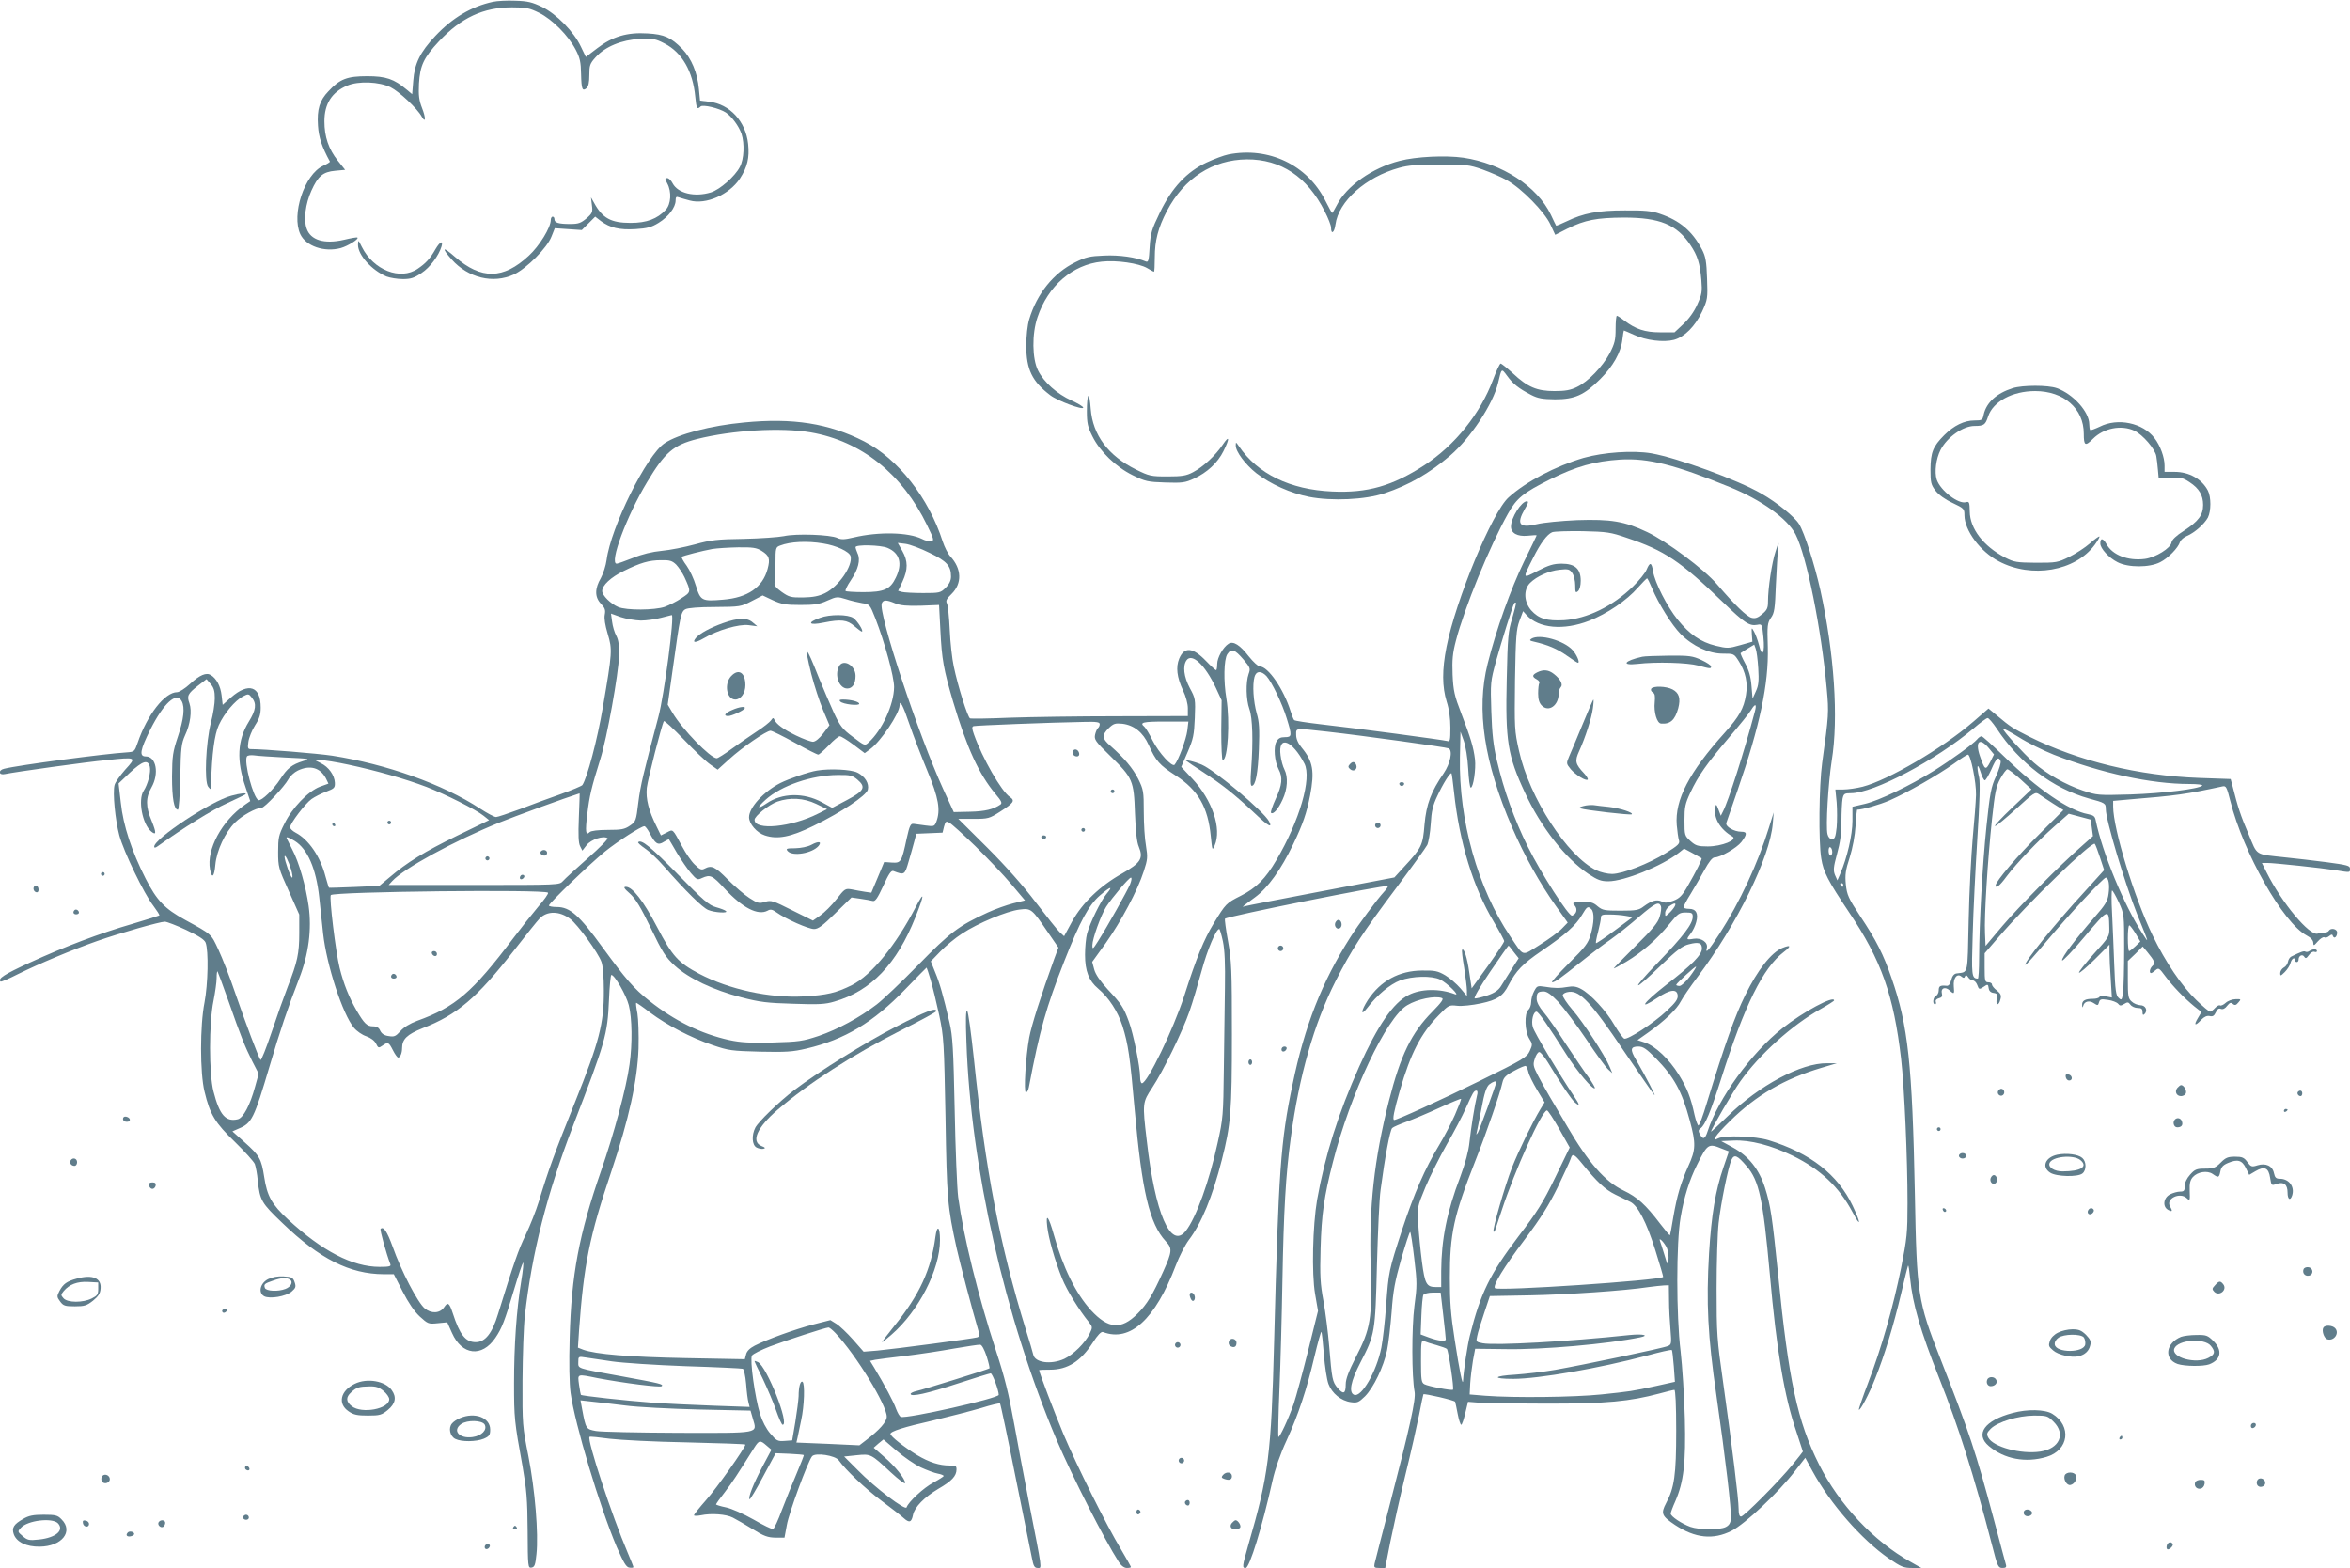 <?xml version="1.0" standalone="no"?>
<!DOCTYPE svg PUBLIC "-//W3C//DTD SVG 20010904//EN"
 "http://www.w3.org/TR/2001/REC-SVG-20010904/DTD/svg10.dtd">
<svg version="1.0" xmlns="http://www.w3.org/2000/svg"
 width="1280pt" height="854pt" viewBox="0 0 1280 854"
 preserveAspectRatio="xMidYMid meet">
<g transform="translate(0,854) scale(0.1,-0.1)"
fill="#607d8b" stroke="none">
<path d="M2685 8530 c-117 -25 -221 -87 -314 -186 -83 -88 -113 -150 -120
-243 l-6 -74 -30 25 c-69 58 -113 73 -215 73 -109 0 -149 -15 -211 -82 -48
-50 -63 -98 -57 -187 4 -64 21 -115 65 -196 1 -3 -15 -13 -37 -23 -102 -47
-174 -266 -124 -373 31 -65 131 -99 220 -75 39 11 100 49 91 57 -2 3 -35 -3
-73 -12 -108 -25 -183 -2 -204 62 -17 49 -6 134 26 205 36 80 63 103 130 109
l54 5 -40 50 c-50 63 -73 130 -73 215 0 95 41 159 125 194 61 26 174 21 235
-9 48 -24 146 -116 170 -160 22 -39 23 -7 2 46 -17 44 -20 69 -17 134 6 98 25
140 109 230 121 129 242 185 398 185 78 0 95 -4 148 -30 72 -36 159 -124 199
-201 23 -44 28 -68 29 -131 2 -85 7 -97 30 -78 10 9 15 31 15 71 0 53 3 63 35
98 51 57 141 94 240 99 72 3 85 1 135 -25 95 -49 154 -151 167 -290 6 -63 10
-72 29 -53 12 12 101 -9 138 -33 32 -22 70 -73 85 -116 17 -53 14 -137 -9
-180 -26 -51 -109 -124 -158 -139 -89 -27 -179 -5 -208 49 -8 16 -21 29 -30
29 -13 0 -13 -3 1 -30 24 -45 20 -112 -9 -143 -46 -49 -103 -71 -191 -71 -107
0 -153 25 -199 109 l-17 30 5 -42 c5 -38 3 -44 -29 -72 -31 -26 -44 -31 -90
-31 -63 0 -85 7 -85 26 0 8 -4 14 -10 14 -5 0 -10 -8 -10 -18 0 -41 -62 -142
-120 -195 -139 -129 -258 -131 -402 -6 -67 59 -76 52 -18 -14 90 -101 226
-134 339 -82 70 33 182 146 205 207 l18 45 73 -5 74 -5 37 37 36 36 31 -24
c50 -37 101 -49 188 -44 64 4 87 10 126 34 54 33 93 85 93 122 0 19 4 23 18
17 9 -3 36 -11 59 -17 88 -24 214 31 273 119 41 63 53 114 45 189 -13 123
-100 217 -212 230 l-50 6 -6 62 c-8 90 -41 168 -91 220 -61 62 -98 79 -189 84
-111 7 -191 -17 -273 -80 l-63 -48 -27 56 c-38 81 -132 177 -211 216 -54 26
-78 32 -146 34 -45 2 -100 -1 -122 -6z"/>
<path d="M6691 7699 c-25 -5 -78 -25 -119 -44 -108 -51 -188 -136 -254 -272
-45 -93 -51 -112 -56 -189 -4 -73 -7 -84 -21 -78 -54 23 -144 36 -227 32 -78
-3 -100 -8 -158 -37 -118 -58 -209 -172 -250 -310 -10 -33 -16 -91 -16 -145 0
-128 32 -194 131 -269 39 -30 179 -82 179 -67 0 6 -29 23 -64 39 -78 35 -150
99 -182 163 -32 64 -34 199 -3 290 57 171 191 287 350 303 81 9 202 -9 247
-35 18 -11 35 -20 38 -20 2 0 4 35 4 78 0 91 18 161 66 253 94 179 249 279
435 281 186 1 330 -95 425 -284 19 -37 34 -76 34 -87 0 -41 18 -29 24 16 17
127 165 259 347 309 49 14 101 18 219 18 144 0 161 -1 235 -27 44 -16 105 -42
135 -60 79 -44 204 -172 235 -240 l26 -56 67 34 c95 47 159 59 307 60 195 0
288 -38 362 -149 39 -58 52 -99 60 -192 5 -63 3 -77 -22 -132 -17 -39 -46 -79
-76 -107 l-48 -45 -78 0 c-84 0 -134 17 -197 65 -18 14 -36 25 -39 25 -4 0 -7
-32 -7 -71 0 -61 -5 -80 -32 -133 -40 -74 -117 -154 -179 -184 -35 -17 -63
-22 -122 -22 -95 0 -146 21 -227 97 -32 29 -62 53 -66 53 -5 0 -24 -40 -42
-89 -69 -184 -208 -357 -374 -465 -174 -113 -310 -152 -502 -143 -229 10 -406
96 -508 247 -16 23 -17 24 -17 4 -1 -33 53 -105 113 -152 77 -59 185 -108 286
-128 124 -24 307 -16 413 20 131 44 241 107 355 204 112 96 235 282 262 397
19 81 18 80 49 38 32 -44 62 -68 131 -104 37 -19 61 -23 130 -24 107 0 159 23
246 110 70 70 113 145 121 216 3 27 7 49 8 49 2 0 27 -11 56 -24 64 -30 160
-42 217 -27 58 16 115 74 153 154 30 66 31 71 27 180 -3 93 -8 120 -27 157
-53 101 -121 159 -231 196 -43 15 -83 19 -190 18 -147 0 -225 -15 -318 -60
-29 -14 -54 -24 -56 -23 -1 2 -15 29 -29 60 -74 154 -266 279 -476 310 -97 14
-259 6 -347 -17 -149 -38 -290 -137 -343 -242 -12 -23 -23 -42 -25 -42 -2 0
-18 30 -37 67 -98 195 -309 295 -528 252z"/>
<path d="M1950 7206 c0 -55 75 -138 155 -172 19 -7 59 -14 89 -14 44 0 62 6
102 33 46 30 94 95 109 145 10 35 -9 26 -33 -15 -30 -53 -53 -77 -97 -107 -95
-65 -241 -7 -304 119 -20 40 -20 40 -21 11z"/>
<path d="M10963 6426 c-88 -28 -143 -78 -158 -143 -6 -31 -9 -33 -51 -33 -55
0 -112 -28 -164 -80 -62 -62 -74 -94 -75 -186 0 -73 3 -84 27 -116 18 -23 52
-48 93 -67 63 -30 65 -32 65 -68 1 -83 86 -197 187 -250 179 -95 417 -54 523
90 16 22 28 43 25 45 -2 2 -25 -14 -51 -37 -26 -23 -77 -56 -113 -74 -63 -31
-71 -32 -181 -32 -106 1 -119 3 -168 28 -119 62 -192 158 -193 251 -1 50 -3
56 -20 51 -41 -13 -140 63 -160 123 -13 41 -4 113 21 162 36 69 122 130 185
130 51 0 59 6 74 52 27 81 132 138 256 138 156 0 265 -95 265 -232 0 -66 8
-70 50 -28 59 59 155 77 226 44 46 -22 112 -99 119 -138 3 -17 7 -51 9 -76 l4
-45 63 3 c56 3 69 0 105 -24 52 -34 74 -71 74 -124 0 -55 -25 -89 -105 -141
-41 -26 -65 -49 -67 -63 -4 -31 -86 -82 -145 -90 -92 -12 -177 21 -209 80 -19
34 -34 36 -34 4 0 -27 46 -78 94 -102 58 -30 174 -30 232 0 44 22 98 78 108
110 4 11 21 26 38 33 41 17 95 65 114 100 18 36 18 112 0 147 -33 63 -102 102
-181 102 l-55 0 0 34 c0 45 -23 109 -55 150 -63 83 -200 112 -298 62 -26 -12
-49 -21 -52 -18 -3 3 -5 17 -5 31 0 68 -88 165 -177 197 -48 17 -185 17 -240
0z"/>
<path d="M5928 6384 c-5 -4 -8 -42 -8 -84 0 -65 5 -86 30 -136 41 -83 128
-167 219 -212 69 -34 83 -37 178 -40 92 -3 108 -1 156 21 72 33 130 87 161
150 35 70 33 90 -4 35 -39 -58 -105 -120 -162 -150 -36 -19 -59 -23 -139 -23
-90 0 -99 2 -172 38 -151 75 -235 188 -246 330 -3 44 -9 75 -13 71z"/>
<path d="M4053 6239 c-182 -17 -358 -63 -433 -113 -98 -65 -293 -458 -316
-636 -4 -30 -18 -74 -31 -98 -34 -58 -34 -104 0 -140 22 -23 26 -34 21 -60 -4
-20 2 -57 16 -104 26 -86 25 -101 -26 -398 -30 -178 -86 -388 -112 -426 -4 -5
-56 -27 -117 -49 -60 -21 -161 -58 -223 -82 -63 -23 -121 -43 -130 -43 -10 0
-48 21 -87 46 -203 133 -510 242 -805 288 -78 12 -373 36 -444 36 -16 0 -18 6
-13 40 3 22 19 62 36 89 24 37 31 59 31 97 0 117 -66 139 -162 55 l-45 -40 -6
52 c-6 51 -28 91 -58 110 -25 16 -61 1 -114 -48 -27 -25 -59 -45 -70 -45 -67
0 -163 -123 -215 -275 -17 -49 -18 -50 -61 -53 -116 -7 -587 -69 -666 -89 -35
-8 -30 -37 4 -29 59 12 444 66 554 76 164 17 164 17 101 -52 -28 -32 -55 -70
-58 -84 -11 -42 4 -192 26 -274 25 -91 134 -317 185 -383 20 -27 35 -50 33
-53 -3 -2 -67 -22 -144 -45 -183 -53 -372 -125 -562 -212 -139 -64 -175 -87
-159 -103 3 -3 45 15 94 40 115 57 299 134 433 181 126 44 341 105 368 105 10
0 63 -20 116 -45 69 -33 99 -52 106 -69 17 -45 13 -226 -6 -326 -25 -126 -25
-383 0 -485 30 -126 58 -171 166 -275 54 -53 103 -107 108 -120 5 -14 13 -54
16 -90 12 -109 20 -122 135 -232 203 -195 366 -277 551 -278 l55 0 48 -94 c32
-62 63 -108 93 -136 45 -41 48 -42 98 -37 l52 5 26 -58 c54 -122 163 -134 236
-27 36 53 51 92 102 263 23 77 45 143 49 147 4 4 0 -41 -10 -101 -26 -159 -39
-351 -39 -556 0 -190 2 -209 46 -451 22 -127 27 -181 28 -353 1 -197 2 -203
21 -200 17 3 21 14 27 73 12 112 -8 351 -44 535 -32 160 -33 172 -32 410 1
135 6 295 13 355 38 339 120 664 263 1035 176 456 187 495 195 683 3 75 9 137
13 137 18 0 81 -110 95 -165 18 -69 20 -211 4 -322 -17 -127 -85 -379 -155
-580 -120 -345 -162 -567 -171 -908 -4 -139 -2 -250 5 -302 23 -169 159 -621
251 -838 38 -87 52 -111 69 -113 12 -2 22 -1 22 3 0 3 -14 38 -31 78 -86 201
-223 617 -208 631 2 3 51 -2 109 -10 58 -7 248 -17 423 -20 174 -4 317 -9 317
-12 0 -16 -158 -240 -214 -302 -36 -41 -66 -78 -66 -83 0 -4 17 -4 38 0 55 12
138 6 174 -13 18 -9 66 -37 107 -62 62 -39 83 -46 125 -47 l49 0 13 70 c11 64
113 342 137 373 17 22 128 5 146 -22 36 -51 144 -154 231 -219 52 -39 107 -81
122 -95 31 -28 43 -24 51 17 9 43 61 96 138 142 73 42 99 70 99 106 0 19 -5
22 -37 21 -56 0 -111 17 -178 57 -67 41 -145 102 -145 115 0 14 71 37 235 74
88 21 204 51 259 67 54 17 101 28 103 25 3 -3 41 -182 84 -398 44 -216 84
-417 90 -445 8 -43 14 -53 31 -53 24 0 27 -22 -48 360 -29 151 -65 340 -79
420 -31 171 -52 257 -99 400 -99 304 -177 621 -207 840 -6 47 -15 261 -19 475
-7 335 -11 402 -28 475 -35 150 -53 214 -78 274 l-24 60 52 54 c29 30 82 74
118 97 86 57 245 123 313 131 64 8 67 5 155 -124 l57 -83 -23 -62 c-72 -199
-124 -363 -136 -428 -19 -103 -31 -299 -18 -299 6 0 13 12 16 28 60 316 94
434 193 687 86 218 133 305 194 358 59 51 75 54 35 7 -30 -36 -89 -156 -105
-215 -6 -22 -11 -74 -11 -115 0 -89 21 -142 71 -184 59 -50 107 -124 133 -204
31 -99 41 -166 66 -452 40 -450 81 -625 170 -721 36 -38 35 -55 -14 -164 -59
-130 -88 -178 -140 -230 -89 -89 -159 -84 -254 19 -83 92 -152 232 -202 411
-28 100 -45 122 -36 45 7 -63 41 -184 81 -283 25 -63 93 -173 146 -238 20 -26
21 -28 4 -63 -24 -50 -89 -114 -138 -137 -73 -33 -160 -21 -169 23 -3 13 -21
75 -41 138 -141 458 -220 869 -282 1470 -15 140 -31 260 -37 265 -7 7 -9 -46
-4 -170 23 -681 210 -1504 492 -2169 84 -197 261 -544 337 -662 14 -22 30 -34
45 -34 12 0 22 2 22 5 0 3 -25 47 -55 98 -77 127 -239 452 -313 627 -48 115
-132 335 -132 348 0 1 27 2 60 2 95 0 166 45 232 147 27 42 46 62 56 58 147
-56 284 68 396 362 19 50 51 112 71 139 69 90 130 239 180 436 49 192 55 264
55 683 0 352 -2 402 -21 508 -12 65 -19 120 -17 123 15 14 878 187 887 178 3
-2 -7 -17 -21 -32 -36 -39 -139 -177 -183 -247 -155 -244 -249 -482 -315 -803
-65 -309 -76 -473 -100 -1397 -16 -621 -30 -729 -141 -1111 -33 -117 -34 -124
-14 -124 21 0 91 227 146 475 14 63 42 145 77 220 65 143 108 272 152 458 18
76 35 135 37 133 3 -3 9 -58 14 -123 5 -65 16 -137 25 -161 19 -51 69 -92 122
-99 35 -5 43 -1 77 32 47 48 101 160 120 250 8 39 19 133 25 210 8 115 18 166
52 287 24 82 45 148 49 148 3 0 13 -64 22 -142 16 -132 16 -152 1 -262 -15
-118 -15 -384 1 -466 8 -41 -25 -191 -139 -630 -41 -157 -76 -295 -79 -307 -4
-20 -1 -23 26 -23 l32 0 28 143 c16 78 52 242 82 364 30 121 63 270 75 329 11
59 22 109 23 110 7 5 171 -33 173 -41 2 -6 8 -36 14 -67 6 -32 15 -58 19 -58
4 0 14 28 22 63 l15 62 64 -5 c36 -3 202 -5 370 -5 322 0 446 12 608 55 40 11
77 20 82 20 6 0 10 -82 10 -222 0 -242 -10 -311 -55 -395 -30 -57 -24 -70 49
-119 110 -72 207 -82 307 -32 75 38 258 211 346 326 l56 72 39 -72 c97 -178
267 -373 417 -477 66 -45 80 -51 125 -51 l51 0 -58 33 c-202 113 -390 313
-499 531 -118 234 -166 458 -223 1036 -32 314 -41 375 -71 470 -32 101 -90
174 -175 220 l-64 35 68 3 c90 4 205 -26 322 -83 151 -74 252 -169 326 -308
46 -87 46 -61 0 36 -81 170 -231 287 -458 357 -72 22 -239 28 -274 10 -42 -23
-16 16 64 94 143 141 296 230 498 290 l84 25 -53 0 c-141 2 -371 -121 -542
-289 -50 -48 -90 -86 -90 -83 0 12 118 216 159 273 105 148 283 308 439 395
39 22 72 43 72 46 1 29 -169 -62 -281 -151 -170 -134 -350 -383 -408 -562 -14
-43 -25 -47 -42 -16 -9 17 -9 24 3 32 26 19 54 86 113 271 127 400 228 604
341 690 42 32 39 41 -8 22 -60 -25 -134 -119 -202 -257 -58 -118 -108 -259
-211 -593 -19 -64 -39 -117 -44 -117 -4 0 -14 26 -21 57 -21 97 -40 145 -86
220 -52 84 -128 156 -185 175 l-40 13 58 41 c88 62 157 128 178 170 11 21 52
81 92 134 214 285 394 652 409 834 l5 61 -26 -83 c-59 -192 -159 -407 -270
-579 -58 -90 -78 -112 -68 -75 7 29 -31 56 -72 49 -41 -7 -42 -4 -15 30 11 14
24 41 29 61 13 47 -1 72 -39 72 -17 0 -30 4 -30 9 0 6 17 38 39 73 21 35 55
93 75 130 24 44 43 68 55 68 32 0 121 52 146 84 32 42 32 56 0 56 -40 0 -88
28 -82 48 3 9 31 89 61 177 122 353 170 579 165 780 -4 119 -2 132 17 160 19
26 22 49 27 180 4 83 9 170 12 195 5 45 5 45 -14 -14 -20 -61 -41 -199 -41
-273 0 -34 -5 -46 -32 -68 -23 -20 -38 -25 -57 -20 -26 6 -92 70 -189 183 -69
81 -276 235 -380 284 -124 59 -197 71 -382 65 -88 -4 -182 -13 -219 -22 -95
-23 -113 0 -66 82 19 31 22 43 12 43 -30 0 -87 -90 -87 -138 0 -36 35 -55 90
-50 27 3 50 4 50 2 0 -1 -31 -66 -69 -143 -72 -148 -151 -369 -198 -556 -63
-250 -20 -536 133 -891 66 -153 151 -305 239 -429 l64 -90 -32 -33 c-17 -18
-72 -58 -120 -88 -101 -63 -84 -68 -161 46 -177 262 -281 633 -274 976 l3 139
18 -50 c10 -29 21 -94 24 -152 3 -57 9 -103 14 -103 14 0 29 102 23 154 -8 66
-23 116 -75 251 -37 96 -43 123 -47 210 -3 81 0 116 18 185 46 178 183 513
284 693 47 84 84 114 231 187 141 70 242 98 380 107 152 9 298 -28 595 -149
175 -71 316 -173 360 -258 61 -119 141 -517 170 -842 12 -130 11 -142 -25
-403 -17 -125 -20 -429 -5 -520 12 -75 36 -121 151 -293 176 -260 244 -454
284 -799 18 -155 35 -543 35 -786 0 -163 -3 -191 -35 -353 -44 -215 -106 -433
-179 -624 -30 -79 -53 -146 -51 -148 7 -7 56 86 89 170 49 121 101 292 141
462 19 82 36 150 38 153 3 2 7 -29 11 -69 14 -141 55 -283 158 -543 106 -266
188 -524 289 -913 29 -114 33 -122 56 -122 18 0 23 4 19 18 -3 9 -32 119 -65
243 -101 378 -132 470 -294 884 -121 308 -127 347 -137 892 -14 707 -37 919
-127 1176 -44 128 -83 206 -172 339 -63 96 -71 114 -77 171 -5 52 -2 77 21
147 16 51 29 120 32 173 3 48 7 87 8 87 29 0 123 27 178 51 94 41 265 139 350
200 37 27 71 49 76 49 15 0 46 -153 44 -220 -1 -36 -9 -141 -18 -235 -8 -93
-19 -295 -22 -448 -7 -307 0 -279 -67 -289 -13 -2 -23 -15 -28 -36 -6 -22 -14
-33 -26 -31 -34 3 -42 -1 -42 -25 0 -13 -7 -26 -15 -30 -16 -6 -21 -46 -5 -46
5 0 7 6 4 14 -3 8 4 16 17 19 16 4 20 11 16 27 -7 28 18 38 42 16 25 -23 27
-21 23 22 -4 45 18 73 42 53 11 -9 15 -9 19 1 4 10 9 8 17 -4 6 -10 18 -18 26
-18 8 0 19 -11 24 -25 9 -25 11 -25 34 -10 23 16 25 15 28 -7 2 -15 11 -24 27
-26 20 -3 22 -8 17 -33 -7 -36 11 -39 20 -2 6 21 2 31 -19 48 -15 11 -27 26
-27 33 0 7 -9 12 -20 12 -18 0 -20 7 -20 79 l0 79 76 88 c161 187 509 524 524
508 4 -5 17 -39 29 -76 l22 -67 -108 -119 c-161 -175 -332 -387 -321 -397 2
-3 54 55 115 128 119 142 310 347 323 347 15 0 22 -40 15 -88 -5 -40 -17 -60
-76 -127 -103 -118 -182 -222 -177 -236 2 -6 58 52 123 130 131 155 132 155
134 48 1 -47 -1 -51 -85 -143 -47 -53 -83 -98 -80 -102 4 -3 42 30 86 73 l80
80 0 -45 c0 -25 3 -90 7 -144 l6 -99 -31 6 c-17 4 -34 2 -37 -3 -3 -6 -19 -10
-35 -10 -43 0 -60 -10 -59 -34 1 -15 3 -16 6 -4 6 24 33 31 58 14 21 -14 23
-13 28 5 5 17 11 19 49 13 23 -3 48 -13 55 -21 9 -12 15 -12 33 -1 18 11 23
11 34 -4 7 -10 25 -18 40 -18 20 0 26 -5 26 -22 0 -16 3 -19 11 -11 19 19 6
48 -23 48 -15 1 -36 9 -47 20 -19 16 -21 30 -21 120 l0 101 41 39 40 40 25
-30 c40 -49 45 -61 29 -75 -15 -13 -21 -40 -8 -40 3 0 14 7 24 16 16 14 20 12
53 -33 41 -55 104 -120 159 -165 l38 -30 -20 -34 c-24 -40 -14 -44 19 -8 17
17 31 23 46 20 16 -4 24 1 33 20 8 18 16 24 28 19 11 -4 23 2 34 17 14 17 20
20 31 10 11 -9 18 -7 30 8 16 18 15 19 -15 18 -18 0 -42 -9 -54 -20 -12 -11
-26 -17 -31 -14 -5 3 -17 -3 -27 -14 -10 -11 -22 -20 -27 -20 -6 0 -39 28 -75
63 -80 77 -168 207 -238 352 -101 208 -215 582 -215 702 l0 31 78 7 c269 22
319 29 518 72 19 4 23 -4 42 -79 71 -283 287 -664 416 -733 23 -12 36 -27 36
-40 1 -18 3 -17 25 8 14 16 30 25 35 22 6 -4 18 -1 27 7 13 10 17 10 20 0 7
-18 23 -4 23 19 0 20 -34 27 -45 10 -3 -6 -13 -10 -23 -10 -9 1 -27 -2 -38 -6
-44 -14 -195 167 -278 333 l-26 52 29 0 c39 0 300 -28 375 -40 79 -13 76 -13
76 9 0 16 -15 20 -127 35 -71 9 -171 21 -223 26 -172 19 -152 6 -203 128 -42
98 -58 146 -86 258 l-11 41 -172 6 c-329 12 -656 91 -923 224 -93 47 -103 53
-178 116 l-46 38 -83 -72 c-167 -144 -463 -318 -603 -354 -32 -8 -79 -15 -104
-15 l-44 0 7 -71 c3 -39 3 -100 0 -135 -6 -53 -10 -64 -25 -64 -12 0 -21 10
-25 27 -10 40 4 277 23 399 38 233 14 586 -62 931 -31 138 -87 313 -116 359
-24 39 -120 117 -204 165 -129 75 -458 195 -600 220 -101 17 -260 6 -370 -25
-152 -45 -313 -129 -408 -215 -89 -80 -288 -560 -338 -814 -25 -126 -24 -218
1 -299 13 -40 20 -91 20 -141 0 -70 -2 -78 -17 -73 -21 6 -490 69 -688 91 -77
9 -143 19 -146 23 -4 4 -12 25 -19 47 -38 122 -123 245 -168 245 -9 0 -36 25
-60 55 -48 62 -84 85 -110 69 -30 -19 -62 -76 -62 -110 0 -19 -3 -34 -6 -34
-4 0 -28 22 -55 50 -72 75 -118 79 -146 13 -19 -47 -13 -101 21 -174 15 -31
26 -72 26 -96 l0 -43 -382 -1 c-211 0 -475 -4 -588 -8 -113 -5 -210 -6 -216
-4 -13 5 -66 174 -89 283 -9 41 -19 131 -22 200 -3 69 -10 133 -15 143 -8 15
-2 26 25 52 58 57 56 137 -7 205 -13 14 -31 50 -41 80 -76 238 -244 452 -428
546 -192 98 -388 129 -654 103z m363 -54 c276 -48 498 -225 634 -506 38 -78
39 -84 21 -87 -11 -2 -33 4 -50 13 -72 36 -235 40 -370 8 -52 -12 -68 -13 -90
-3 -37 18 -224 25 -291 10 -30 -6 -129 -13 -220 -15 -143 -2 -178 -6 -265 -30
-55 -15 -136 -31 -180 -35 -52 -5 -107 -18 -158 -39 -43 -17 -83 -31 -88 -31
-42 0 54 260 166 445 97 162 143 201 272 234 192 48 457 64 619 36z m4444
-574 c208 -70 291 -126 527 -353 116 -112 142 -129 185 -121 25 5 26 4 33 -67
9 -88 -7 -116 -24 -43 -7 26 -19 59 -27 73 -14 25 -14 24 -12 -15 l3 -40 -67
-19 c-63 -18 -70 -18 -133 -3 -82 20 -143 63 -207 142 -57 70 -125 203 -134
263 -8 50 -17 53 -35 10 -7 -18 -41 -60 -75 -93 -110 -107 -249 -175 -375
-183 -94 -5 -138 8 -179 54 -39 45 -43 112 -6 149 36 36 103 66 161 72 47 5
54 3 69 -18 9 -13 16 -43 16 -67 0 -38 2 -43 15 -32 9 8 15 30 15 57 0 65 -31
93 -104 93 -44 0 -70 -8 -130 -39 -85 -44 -84 -46 -25 71 39 78 75 127 103
139 11 5 86 7 166 6 133 -3 153 -6 240 -36z m-4376 -31 c71 -11 142 -44 149
-69 13 -52 -65 -166 -140 -202 -33 -16 -65 -22 -118 -23 -67 -1 -77 2 -117 30
-31 22 -42 36 -39 50 3 10 5 58 5 106 0 84 1 88 26 97 54 21 146 26 234 11z
m579 -51 c94 -45 117 -71 117 -129 0 -21 -9 -41 -29 -61 -28 -28 -33 -29 -123
-29 -51 0 -103 3 -115 6 l-21 6 24 51 c30 66 30 111 -1 166 l-25 44 42 -5 c24
-3 83 -25 131 -49z m-229 27 c67 -28 83 -86 45 -163 -30 -63 -64 -78 -176 -78
-50 0 -94 3 -97 6 -4 3 9 30 28 58 41 60 54 112 37 147 -6 14 -11 29 -11 34 0
15 137 12 174 -4z m-686 -16 c42 -26 48 -43 33 -99 -27 -100 -108 -156 -242
-167 -116 -10 -123 -6 -148 74 -11 38 -34 87 -51 111 -18 24 -29 45 -27 48 7
6 112 33 167 43 25 4 88 8 140 9 79 1 101 -2 128 -19z m-465 -75 c14 -15 34
-45 45 -68 37 -81 37 -81 -16 -115 -26 -18 -67 -38 -91 -47 -55 -19 -209 -20
-254 -1 -40 17 -87 63 -87 87 0 31 47 75 117 109 91 45 138 59 204 59 47 1 60
-3 82 -24z m5315 -128 c36 -86 108 -201 156 -250 67 -67 154 -107 230 -107 61
0 61 0 88 -43 36 -57 49 -117 38 -182 -12 -74 -37 -118 -115 -205 -195 -216
-273 -367 -262 -504 3 -33 8 -71 12 -82 6 -19 -4 -28 -71 -70 -95 -59 -234
-113 -293 -114 -25 0 -63 9 -86 20 -158 77 -364 393 -421 650 -25 111 -25 123
-22 385 4 237 7 276 24 323 l20 53 19 -21 c66 -73 202 -85 341 -31 97 38 204
110 265 180 24 27 47 50 50 51 3 0 15 -24 27 -53z m-4638 -92 c78 0 104 4 147
24 50 22 54 22 100 8 26 -9 67 -18 89 -22 41 -6 42 -7 72 -83 51 -131 102
-318 102 -374 -1 -95 -65 -235 -139 -302 -20 -19 -22 -18 -85 30 -58 43 -70
59 -105 134 -21 47 -58 132 -81 189 -72 182 -82 187 -41 20 16 -62 45 -151 64
-196 l35 -83 -34 -45 c-22 -28 -43 -45 -56 -45 -11 0 -53 15 -92 34 -70 34
-109 63 -119 88 -4 10 -9 8 -17 -5 -7 -10 -42 -38 -78 -61 -37 -24 -98 -67
-137 -95 -38 -28 -75 -51 -81 -51 -34 0 -188 158 -241 248 l-26 44 27 191 c41
295 45 316 70 329 13 7 74 12 161 12 137 1 141 2 199 32 l60 31 55 -26 c48
-22 70 -26 151 -26z m516 9 c29 -12 63 -15 139 -13 l100 4 7 -135 c8 -164 18
-216 69 -390 76 -255 141 -396 231 -504 33 -39 38 -50 27 -58 -38 -26 -83 -37
-165 -39 l-89 -2 -57 124 c-136 297 -355 960 -335 1013 8 20 25 20 73 0z
m3361 -81 c-22 -71 -25 -100 -30 -332 -8 -337 5 -417 99 -618 86 -187 222
-360 346 -443 50 -33 69 -40 108 -40 86 0 292 83 384 155 l29 23 45 -24 c25
-14 47 -26 50 -28 4 -5 -28 -70 -76 -153 -30 -52 -44 -66 -78 -79 -33 -12 -46
-13 -63 -4 -26 13 -55 5 -97 -26 -27 -21 -41 -24 -127 -24 -87 0 -98 2 -125
24 -24 21 -38 25 -85 23 -53 -2 -55 -3 -39 -20 16 -19 9 -46 -15 -54 -18 -6
-169 230 -241 375 -74 149 -130 305 -169 471 -19 80 -26 145 -30 266 -5 157
-5 162 26 275 31 111 89 296 98 313 3 5 7 6 10 4 2 -3 -7 -40 -20 -84z m-4747
-13 c30 0 80 7 110 15 30 8 57 15 59 15 16 0 -41 -436 -73 -555 -82 -309 -97
-370 -109 -465 -12 -102 -14 -105 -46 -127 -29 -20 -47 -23 -120 -23 -54 0
-92 -5 -99 -12 -22 -22 -25 2 -13 99 12 100 22 142 71 299 36 113 99 464 102
564 1 54 -3 84 -15 107 -10 18 -20 52 -23 77 l-6 44 53 -19 c30 -10 79 -18
109 -19z m6087 -260 c4 -68 2 -93 -13 -125 l-18 -40 -6 70 c-4 50 -14 85 -35
123 -15 28 -26 53 -24 55 2 2 20 13 39 25 l35 21 8 -22 c5 -12 11 -60 14 -107z
m-2804 48 c37 -44 39 -49 28 -79 -16 -46 -14 -139 4 -190 18 -49 21 -179 10
-328 -5 -60 -4 -91 3 -91 21 0 34 69 39 201 4 109 2 147 -12 194 -18 65 -24
155 -12 198 9 33 36 35 65 5 29 -32 86 -149 111 -232 29 -93 28 -101 -11 -101
-24 0 -35 -6 -46 -25 -16 -30 -10 -106 12 -149 24 -45 20 -87 -16 -163 -17
-37 -28 -71 -25 -75 12 -11 40 21 63 72 27 57 31 123 10 164 -8 15 -18 50 -21
77 -15 112 63 84 130 -45 41 -80 -26 -310 -153 -526 -59 -101 -109 -151 -194
-194 -79 -40 -81 -42 -147 -150 -54 -89 -94 -187 -161 -396 -59 -182 -201
-475 -230 -475 -6 0 -10 15 -10 33 0 56 -37 238 -61 302 -29 79 -41 97 -116
177 -41 45 -66 81 -73 108 l-11 41 75 104 c83 118 172 284 206 390 21 64 22
76 12 138 -7 37 -12 121 -12 186 0 111 -2 121 -30 178 -30 59 -76 114 -152
181 -46 39 -47 59 -9 96 26 25 35 28 75 24 63 -8 112 -47 143 -116 38 -85 58
-109 147 -166 122 -79 176 -172 191 -331 8 -77 8 -79 21 -50 40 91 -13 248
-122 364 l-60 64 35 81 c31 72 35 93 39 186 4 102 3 107 -27 162 -33 62 -40
121 -18 152 30 41 101 -26 159 -149 l32 -69 -2 -163 c0 -91 3 -163 8 -163 28
0 40 213 20 335 -16 94 -14 213 5 242 22 33 40 27 88 -29z m-5603 -211 c0 -29
-9 -88 -21 -132 -28 -110 -37 -322 -15 -350 15 -19 15 -18 16 20 4 155 18 265
42 316 30 65 88 133 131 156 29 15 32 15 49 -7 27 -33 22 -68 -17 -131 -62
-101 -68 -211 -17 -358 l25 -74 -29 -20 c-126 -88 -210 -244 -190 -352 10 -53
23 -42 29 25 7 77 53 176 107 230 38 38 114 80 144 80 17 0 126 117 147 156 9
17 32 38 51 47 67 32 122 16 153 -42 l14 -29 -47 -17 c-64 -25 -151 -115 -193
-202 -31 -61 -34 -76 -34 -153 0 -82 2 -89 58 -213 l57 -128 0 -102 c0 -111
-10 -156 -63 -292 -19 -49 -59 -161 -88 -248 -29 -86 -56 -154 -60 -150 -10
12 -80 197 -139 368 -28 83 -69 187 -90 232 -41 88 -34 82 -182 163 -110 60
-154 105 -215 225 -75 147 -122 289 -135 414 l-12 104 62 59 c69 64 98 73 108
32 7 -29 -10 -95 -34 -132 -31 -48 -7 -181 42 -221 28 -23 28 -6 2 58 -33 77
-33 127 -1 182 43 76 26 169 -31 169 -37 0 -31 34 25 147 73 144 142 207 171
154 18 -34 11 -98 -21 -193 -28 -84 -31 -105 -32 -218 0 -118 11 -180 32 -180
5 0 11 78 13 178 3 159 6 182 26 227 29 61 38 133 24 174 -15 41 -9 53 46 96
l47 36 22 -26 c18 -20 23 -39 23 -78z m3783 -140 c21 -61 65 -176 98 -255 62
-149 73 -214 49 -278 -10 -25 -13 -26 -58 -20 -26 4 -56 8 -66 9 -16 2 -22
-11 -37 -78 -28 -131 -31 -136 -81 -133 l-42 3 -35 -84 -35 -83 -35 5 c-20 3
-52 9 -72 13 -35 6 -38 4 -83 -54 -26 -33 -66 -73 -88 -88 l-40 -28 -113 56
c-105 53 -115 56 -148 46 -32 -10 -40 -8 -85 21 -27 17 -80 63 -118 101 -69
70 -88 79 -126 59 -17 -9 -25 -6 -54 22 -18 17 -49 62 -68 98 -54 100 -49 95
-84 77 l-32 -16 -23 47 c-44 88 -60 151 -54 212 6 49 81 343 93 363 3 5 52
-41 109 -100 57 -60 122 -121 144 -136 l40 -28 63 57 c69 63 202 155 225 155
8 0 67 -29 132 -65 64 -36 122 -65 128 -65 5 0 31 23 57 50 26 28 53 50 60 50
8 0 41 -21 75 -46 l61 -46 30 22 c57 41 159 193 160 238 0 35 19 0 53 -101z
m4605 66 c-57 -215 -144 -487 -173 -542 l-12 -24 -13 34 c-11 30 -14 31 -17
12 -11 -57 26 -120 93 -159 31 -18 -58 -54 -134 -54 -54 0 -66 4 -94 29 -32
29 -33 31 -33 113 0 73 4 91 32 151 45 95 87 154 208 297 59 69 114 137 123
153 23 38 32 34 20 -10z m1317 -90 c125 -190 306 -327 503 -382 89 -24 92 -26
92 -58 0 -59 103 -402 171 -573 66 -163 66 -163 29 -105 -101 155 -219 441
-255 617 -4 22 -12 28 -43 34 -103 19 -275 137 -453 311 -64 62 -120 113 -126
113 -6 0 -17 -8 -24 -17 -20 -24 -141 -112 -237 -172 -128 -80 -297 -161 -373
-179 l-69 -16 0 -77 c0 -76 -29 -201 -66 -287 l-16 -37 -13 29 c-10 25 -9 42
11 115 17 61 24 112 24 177 0 50 3 106 6 123 6 28 10 31 46 31 124 0 463 180
668 353 36 31 70 56 76 56 6 1 28 -25 49 -56z m-4885 23 c0 -8 -4 -17 -9 -21
-5 -3 -12 -19 -16 -35 -6 -28 0 -37 83 -118 122 -119 128 -133 134 -312 4
-100 10 -157 21 -182 26 -63 10 -88 -90 -145 -120 -67 -217 -160 -273 -261
l-44 -81 -24 22 c-13 12 -71 85 -130 162 -68 90 -163 197 -264 298 l-158 157
83 0 c80 0 86 2 144 39 75 48 83 60 54 80 -46 30 -150 211 -196 341 -11 31
-12 42 -2 45 12 4 423 20 600 23 70 2 87 -1 87 -12z m477 -36 c-6 -46 -48
-161 -69 -185 -13 -15 -86 64 -120 132 -17 35 -38 69 -45 75 -28 23 -8 28 113
28 l127 0 -6 -50z m4721 -131 c257 -100 529 -159 736 -159 48 0 76 -4 71 -9
-19 -18 -214 -42 -390 -48 -176 -5 -182 -5 -259 21 -95 32 -199 91 -269 153
-57 51 -167 171 -167 184 0 4 39 -17 86 -46 47 -30 134 -73 192 -96z m-3958
126 c189 -21 651 -85 661 -91 23 -14 8 -83 -27 -135 -69 -100 -95 -169 -105
-280 -9 -114 -15 -126 -112 -231 l-52 -57 -400 -76 c-220 -42 -407 -78 -415
-81 -19 -7 -16 -4 56 49 71 52 141 150 209 291 52 109 72 167 91 264 25 131
16 185 -46 260 -20 24 -30 48 -30 69 0 39 -11 38 170 18z m3603 -90 l28 -34
-21 -42 c-25 -47 -29 -44 -56 34 -27 80 -1 102 49 42z m-9278 -51 c134 -6 138
-7 97 -19 -62 -19 -87 -39 -125 -98 -36 -56 -102 -120 -119 -115 -28 10 -81
209 -63 238 4 6 21 8 38 6 18 -3 95 -8 172 -12z m9342 -19 c3 -9 -8 -46 -25
-83 -27 -59 -33 -91 -52 -272 -22 -212 -39 -521 -40 -717 0 -62 -3 -113 -7
-113 -34 1 -35 16 -28 241 3 123 15 357 25 519 13 202 16 308 10 335 -15 62
-10 86 7 33 8 -27 19 -48 24 -48 5 0 21 27 36 60 26 61 39 72 50 45z m-8998
-20 c150 -32 308 -77 424 -121 103 -40 269 -123 311 -157 l30 -24 -175 -85
c-178 -87 -272 -145 -368 -227 l-55 -46 -135 -6 c-75 -3 -137 -5 -139 -4 -2 2
-10 29 -19 61 -28 109 -92 202 -163 239 -17 9 -30 22 -30 29 0 21 83 130 117
154 17 12 52 30 79 40 45 17 49 21 48 49 -2 41 -34 86 -76 106 l-33 17 32 0
c18 0 87 -11 152 -25z m9106 -79 l60 -55 -105 -100 c-58 -55 -100 -100 -93
-100 6 -1 58 42 115 94 96 88 104 93 123 80 11 -8 46 -31 77 -51 l57 -36 -132
-132 c-116 -115 -237 -257 -237 -278 0 -20 22 -3 60 49 57 75 167 190 262 274
l76 67 60 -16 60 -16 6 -45 6 -45 -62 -55 c-118 -103 -339 -326 -431 -434
l-92 -109 -3 69 c-5 90 15 405 38 620 16 148 22 180 46 223 15 27 32 50 38 50
6 0 38 -24 71 -54z m-3085 -72 c29 -271 104 -517 216 -704 31 -52 57 -100 57
-106 0 -6 -40 -66 -88 -134 l-89 -123 -13 86 c-11 80 -29 135 -39 124 -3 -2 2
-46 11 -98 8 -52 15 -107 15 -124 l0 -30 -36 43 c-20 23 -57 55 -82 70 -41 24
-57 27 -127 26 -124 -1 -225 -56 -294 -160 -38 -59 -42 -93 -4 -44 53 70 124
129 179 150 67 24 171 27 218 5 38 -18 113 -93 81 -80 -84 32 -186 30 -252 -4
-84 -42 -169 -166 -270 -391 -113 -253 -186 -483 -229 -725 -24 -141 -30 -401
-11 -512 l16 -93 -54 -217 c-30 -120 -65 -249 -78 -288 -28 -81 -78 -188 -84
-181 -2 2 0 120 6 262 6 143 13 405 16 584 7 385 18 581 46 785 45 335 126
619 243 850 88 173 143 258 335 514 83 111 157 214 165 229 7 15 16 66 19 114
4 69 11 101 36 153 31 67 70 129 77 123 2 -3 8 -49 14 -104z m-4767 -137 c-4
-97 -2 -139 7 -156 l12 -24 24 31 c24 30 90 52 113 37 6 -3 -42 -52 -107 -109
-64 -57 -126 -113 -136 -125 -19 -21 -21 -21 -484 -21 l-465 0 19 21 c62 68
335 218 584 319 76 31 366 137 437 159 1 1 -1 -59 -4 -132z m2159 -155 c66
-65 154 -157 196 -207 l75 -89 -64 -16 c-35 -9 -98 -31 -139 -50 -157 -72
-204 -107 -378 -285 -92 -94 -194 -191 -227 -216 -94 -72 -211 -135 -315 -171
-88 -29 -107 -32 -252 -36 -124 -3 -174 0 -235 13 -154 34 -299 105 -436 214
-85 67 -130 120 -255 291 -127 175 -177 220 -249 220 -24 0 -43 4 -43 8 0 13
224 228 305 294 71 57 197 138 215 138 5 0 18 -17 29 -38 30 -58 45 -68 77
-47 14 9 27 15 28 13 1 -2 21 -34 43 -73 23 -38 57 -88 76 -110 32 -37 36 -39
61 -27 45 20 56 15 124 -59 97 -104 180 -147 233 -119 15 9 26 7 48 -9 50 -36
174 -91 205 -91 23 0 47 18 116 86 l88 86 48 -7 c27 -4 57 -9 67 -12 14 -4 26
13 58 82 30 66 43 85 55 81 60 -23 62 -22 83 51 11 37 25 87 31 110 l11 42 71
3 72 3 8 33 c8 29 11 31 29 21 12 -6 75 -63 141 -127z m-3707 28 c70 -43 117
-151 134 -308 5 -48 15 -136 21 -197 19 -171 106 -439 168 -513 15 -18 45 -39
67 -46 25 -9 45 -24 53 -40 12 -25 15 -25 35 -11 30 21 34 20 57 -25 11 -22
24 -40 29 -40 11 0 21 25 21 51 0 49 27 75 112 109 188 73 296 165 495 420 66
85 130 165 142 177 41 43 109 42 167 -2 41 -31 153 -185 170 -234 8 -21 13
-84 13 -156 1 -178 -25 -280 -157 -608 -109 -271 -146 -372 -197 -541 -15 -49
-47 -130 -71 -180 -40 -82 -65 -154 -151 -432 -32 -106 -70 -154 -122 -154
-55 0 -87 40 -125 158 -19 57 -27 62 -47 32 -23 -34 -70 -36 -106 -6 -38 32
-128 204 -174 335 -31 85 -50 113 -66 98 -5 -5 31 -135 53 -192 5 -12 -5 -15
-58 -15 -148 0 -313 86 -500 259 -88 82 -113 126 -129 231 -15 97 -25 116
-106 188 l-67 60 34 15 c72 30 83 52 169 342 55 186 98 315 160 474 52 133 70
269 52 397 -15 107 -53 240 -89 307 -15 29 -28 55 -30 60 -6 12 9 8 43 -13z
m8375 -61 c0 -10 -4 -19 -10 -19 -5 0 -10 12 -10 26 0 14 4 23 10 19 6 -3 10
-15 10 -26z m-8394 -96 c7 -24 9 -43 5 -43 -8 0 -41 93 -41 114 1 18 22 -24
36 -71z m4569 -80 c-17 -39 -119 -222 -174 -309 -28 -44 -31 -47 -31 -22 0 35
46 162 75 209 34 52 124 159 135 159 6 0 3 -17 -5 -37z m3885 -3 c0 -5 -2 -10
-4 -10 -3 0 -8 5 -11 10 -3 6 -1 10 4 10 6 0 11 -4 11 -10z m-7055 -42 c4 -4
-20 -38 -53 -76 -32 -38 -94 -116 -137 -173 -221 -293 -315 -374 -523 -449
-40 -15 -73 -35 -91 -56 -26 -29 -34 -32 -64 -27 -24 3 -38 13 -46 29 -7 17
-19 24 -39 24 -33 0 -48 15 -89 85 -42 73 -71 145 -93 233 -21 83 -58 387 -48
397 18 19 1165 32 1183 13z m8556 -53 c29 -64 29 -66 29 -253 0 -104 -3 -210
-6 -236 -6 -43 -8 -46 -24 -31 -15 13 -19 42 -24 178 -3 89 -9 217 -12 285 -4
67 -3 122 0 122 4 0 20 -29 37 -65z m-2494 -21 c3 -8 0 -34 -7 -57 -9 -32 -39
-68 -131 -159 -65 -65 -119 -120 -119 -122 0 -3 30 14 68 36 88 53 168 123
233 203 48 59 56 65 91 65 33 0 38 -3 38 -23 0 -39 -51 -106 -191 -251 -152
-158 -138 -165 21 -11 84 81 115 104 149 112 53 14 71 8 71 -23 0 -35 -54 -89
-197 -200 -124 -97 -154 -141 -46 -69 69 46 107 51 111 14 2 -21 -10 -38 -60
-85 -71 -67 -212 -158 -231 -151 -7 3 -31 36 -53 73 -44 77 -132 172 -183 198
-23 13 -45 16 -70 11 -45 -8 -74 -8 -128 1 -39 6 -42 4 -57 -25 -9 -16 -16
-43 -16 -59 0 -16 -7 -35 -15 -42 -23 -19 -20 -117 4 -156 19 -30 19 -34 3
-69 -16 -34 -34 -45 -272 -162 -213 -105 -450 -213 -466 -213 -11 0 -1 49 31
161 59 203 114 310 212 410 53 55 56 56 100 51 25 -3 82 3 129 13 89 19 120
39 151 100 41 78 76 115 180 186 129 88 186 138 220 196 27 46 32 50 51 31 17
-17 15 -74 -4 -139 -14 -47 -29 -67 -119 -156 -57 -57 -98 -103 -91 -103 15 0
42 19 156 110 52 42 126 98 164 124 38 27 107 82 154 123 88 75 108 85 119 57z
m74 -2 c-5 -9 -19 -26 -30 -36 -21 -19 -21 -19 -21 2 0 11 10 28 22 36 30 21
41 20 29 -2z m-267 -50 l39 -7 -98 -73 c-54 -40 -100 -71 -102 -69 -2 3 3 30
12 63 8 32 15 66 15 76 0 15 8 18 48 17 26 0 65 -3 86 -7z m2778 -96 l26 -44
-27 -26 c-15 -14 -30 -26 -34 -26 -4 0 -7 32 -7 70 0 39 3 70 8 70 4 0 19 -20
34 -44z m-4971 -43 c10 -49 13 -121 11 -253 -1 -102 -4 -302 -6 -445 -3 -247
-4 -267 -34 -401 -45 -207 -117 -407 -173 -478 -82 -104 -168 95 -213 494 -24
202 -23 206 30 286 59 89 164 304 203 416 17 48 46 147 66 220 31 115 79 228
96 228 3 0 12 -30 20 -67z m1584 -58 l27 -34 -39 -61 c-21 -34 -47 -75 -58
-92 -14 -22 -36 -37 -75 -50 -30 -10 -61 -17 -67 -16 -8 2 27 62 84 146 53 78
98 142 100 142 1 0 14 -16 28 -35z m959 -134 c-21 -28 -46 -51 -56 -51 -10 0
-18 3 -18 6 0 7 104 103 108 99 2 -2 -13 -26 -34 -54z m-4135 -18 c11 -38 32
-124 47 -193 25 -120 26 -143 34 -555 7 -446 11 -487 61 -715 18 -80 83 -329
118 -447 8 -27 6 -33 -7 -37 -23 -7 -448 -63 -543 -72 l-75 -6 -58 66 c-32 36
-73 75 -91 86 l-32 20 -94 -24 c-99 -26 -249 -80 -318 -115 -27 -14 -43 -30
-47 -47 l-7 -27 -321 6 c-310 6 -492 21 -560 46 l-28 11 6 93 c26 360 56 511
176 867 96 286 142 496 148 670 2 74 -1 160 -6 190 -6 30 -9 56 -7 58 1 2 36
-22 76 -53 93 -69 218 -135 340 -177 88 -30 104 -32 259 -36 142 -3 177 -1
253 17 208 49 363 142 537 322 63 65 116 119 117 119 1 0 11 -30 22 -67z
m-3825 -114 c69 -197 90 -249 131 -331 l34 -66 -20 -72 c-27 -100 -64 -168
-93 -176 -66 -16 -100 22 -133 151 -25 96 -25 374 0 494 9 46 17 101 17 124 0
22 2 38 5 36 2 -3 29 -75 59 -160z m7244 -6 c29 -32 98 -123 152 -203 53 -80
107 -154 120 -165 l22 -20 -15 36 c-25 60 -143 241 -202 309 -30 35 -54 71
-53 80 2 9 16 16 35 18 60 6 121 -60 295 -318 87 -128 163 -238 169 -244 11
-11 -47 101 -101 194 -32 54 -29 70 14 70 26 0 43 -12 93 -62 102 -104 144
-181 187 -341 34 -125 33 -159 -8 -248 -41 -92 -61 -158 -82 -279 -8 -52 -17
-96 -18 -98 -2 -1 -25 26 -51 60 -83 109 -127 148 -202 184 -99 47 -191 151
-306 348 -34 58 -77 131 -96 163 -19 32 -48 84 -64 115 -26 51 -28 60 -17 92
6 20 17 36 24 36 7 0 28 -25 47 -56 78 -128 127 -200 147 -218 30 -26 27 -13
-7 37 -74 110 -215 344 -222 373 -10 34 3 84 20 84 11 0 64 -77 164 -235 56
-88 143 -192 154 -182 2 3 -13 29 -34 59 -22 29 -78 112 -125 183 -46 72 -101
150 -121 173 -23 27 -37 54 -37 71 0 34 6 41 39 41 17 0 41 -17 79 -57z m-634
21 c11 -4 -2 -23 -52 -74 -114 -115 -173 -236 -237 -487 -80 -318 -109 -576
-99 -903 8 -282 0 -336 -81 -492 -39 -77 -55 -119 -55 -147 0 -52 -12 -58 -44
-21 -29 35 -31 47 -46 227 -6 73 -20 183 -31 245 -18 96 -20 139 -16 288 5
185 19 283 67 470 95 373 292 789 405 855 56 34 152 53 189 39z m471 -403 c3
-16 25 -60 47 -97 l41 -68 -22 -36 c-42 -69 -119 -227 -155 -318 -38 -97 -109
-342 -101 -350 2 -3 7 1 9 9 3 8 18 55 35 105 72 220 219 545 247 546 5 1 35
-45 67 -101 l57 -101 -79 -163 c-67 -138 -97 -186 -201 -322 -154 -203 -206
-308 -264 -540 -13 -50 -34 -190 -37 -245 -2 -32 -19 51 -45 220 -22 139 -27
209 -27 340 0 241 21 338 138 635 63 159 136 371 149 431 6 25 18 38 64 62 31
17 60 29 63 26 4 -2 10 -17 14 -33z m-175 -55 c0 -11 -91 -259 -100 -274 -10
-15 -10 -15 -6 3 3 11 14 70 26 130 15 82 26 114 41 128 20 16 39 22 39 13z
m-105 -73 c-13 -52 -33 -179 -41 -254 -5 -49 -22 -112 -50 -188 -73 -191 -103
-341 -104 -513 l0 -88 -28 0 c-52 0 -61 16 -77 138 -8 62 -17 155 -20 205 -6
92 -6 92 39 201 25 60 78 165 117 234 40 69 86 157 103 196 38 85 44 96 58 96
6 0 8 -11 3 -27z m-120 -105 c-20 -45 -59 -120 -87 -166 -77 -128 -135 -261
-200 -457 -74 -227 -74 -229 -88 -415 -6 -85 -18 -189 -26 -230 -26 -130 -108
-272 -148 -257 -31 12 -19 74 34 176 79 153 81 162 90 531 5 179 13 363 20
410 23 175 51 325 63 336 6 6 41 21 77 34 36 13 117 47 180 76 63 29 116 51
118 49 2 -2 -13 -41 -33 -87z m1453 -184 l39 -15 -29 -85 c-44 -128 -66 -259
-79 -469 -16 -273 -7 -450 40 -775 49 -340 83 -629 79 -672 -2 -23 -10 -36
-28 -45 -33 -17 -145 -16 -193 1 -47 17 -107 57 -107 72 0 6 11 36 25 67 46
106 58 208 52 452 -3 121 -14 285 -23 365 -24 195 -24 593 0 730 19 112 48
203 89 285 57 115 63 119 135 89z m-761 -81 c82 -101 126 -142 181 -169 31
-15 68 -33 82 -40 41 -20 88 -110 136 -262 25 -79 44 -145 43 -147 -20 -19
-900 -78 -916 -61 -14 13 48 114 164 268 87 116 130 185 178 283 34 72 66 140
70 153 9 32 19 28 62 -25z m897 -15 c68 -79 89 -178 126 -588 37 -418 79 -667
145 -859 19 -58 35 -106 35 -107 0 -1 -25 -33 -56 -71 -73 -90 -265 -283 -281
-283 -9 0 -13 15 -13 43 0 51 -34 329 -84 685 -34 237 -36 268 -36 513 0 143
5 303 11 357 12 108 52 305 70 345 15 32 32 25 83 -35z m-434 -447 c6 -16 10
-44 8 -62 -4 -32 -5 -31 -22 26 -10 33 -21 67 -24 75 -11 28 25 -8 38 -39z
m11 -283 c0 -46 4 -118 8 -162 6 -73 5 -79 -14 -87 -26 -12 -466 -104 -615
-130 -63 -11 -161 -22 -217 -26 -120 -7 -128 -23 -11 -23 138 0 470 58 726
126 73 20 135 34 138 31 3 -2 7 -42 11 -89 l6 -84 -99 -22 c-138 -30 -142 -30
-303 -47 -146 -15 -473 -19 -631 -7 l-85 7 3 60 c2 33 9 89 15 125 l12 64 165
-2 c200 -4 558 28 733 64 54 11 16 20 -55 13 -339 -36 -732 -58 -802 -45 -36
7 -37 8 -30 39 3 18 21 74 38 125 l31 93 220 4 c203 4 513 25 645 45 30 4 67
8 83 9 l27 1 1 -82z m-1230 -80 c8 -68 14 -127 14 -133 0 -13 -40 -9 -94 11
l-43 16 4 102 c2 55 7 107 11 114 5 6 27 12 51 12 l43 0 14 -122z m-3309 -100
c113 -121 278 -391 278 -454 0 -28 -39 -72 -114 -129 l-35 -27 -171 8 -172 7
6 26 c3 14 12 58 20 96 17 77 21 201 7 209 -11 7 -21 -27 -21 -79 -1 -22 -9
-85 -18 -140 l-17 -100 -41 -3 c-38 -3 -45 1 -78 40 -22 25 -44 67 -56 106
-28 90 -57 299 -44 319 6 9 50 31 99 50 85 32 300 102 318 103 5 0 23 -15 39
-32z m3272 -64 c28 -8 53 -17 57 -21 9 -10 40 -215 33 -222 -6 -6 -134 18
-156 30 -16 9 -18 24 -18 125 0 107 1 116 18 109 9 -4 39 -14 66 -21z m-2450
-61 c11 -35 18 -64 15 -66 -9 -6 -365 -117 -396 -123 -18 -4 -33 -11 -33 -16
0 -18 90 2 261 58 91 30 170 54 175 54 10 0 44 -93 44 -117 0 -19 -503 -132
-533 -120 -7 2 -18 22 -26 43 -12 36 -64 133 -120 226 l-22 36 28 6 c15 3 89
12 164 21 75 9 194 27 265 40 71 12 135 22 143 21 9 0 23 -27 35 -63z m-2039
-28 c55 -8 235 -20 400 -26 165 -5 305 -12 311 -14 6 -2 14 -38 18 -82 3 -43
9 -89 13 -102 l6 -24 -199 7 c-109 4 -262 11 -339 17 -135 10 -375 36 -381 42
-1 1 -6 26 -10 55 -8 61 -13 59 101 36 143 -27 340 -52 349 -44 11 11 -5 15
-224 55 -244 44 -230 40 -230 77 0 30 0 31 43 24 23 -3 87 -13 142 -21z m70
-240 c66 -9 247 -18 402 -22 l281 -6 13 -45 c23 -81 45 -77 -407 -76 -220 1
-421 5 -448 10 -54 10 -55 11 -75 118 l-9 49 62 -7 c33 -3 115 -13 181 -21z
m1610 -337 c33 -15 75 -31 93 -34 17 -3 32 -9 32 -13 0 -3 -25 -19 -56 -36
-53 -28 -136 -105 -146 -135 -6 -19 -172 107 -266 203 l-74 74 67 7 c79 8 78
8 188 -94 42 -39 77 -65 77 -57 0 23 -54 91 -115 143 l-56 49 26 23 27 22 71
-61 c39 -34 99 -75 132 -91z m-840 119 l27 -23 -50 -94 c-50 -95 -78 -167 -69
-176 2 -3 36 53 73 123 l69 128 75 -3 c41 -2 76 -5 78 -7 2 -1 -16 -47 -39
-101 -23 -54 -59 -143 -80 -198 -20 -55 -42 -102 -48 -104 -6 -2 -54 21 -107
52 -55 31 -120 60 -150 66 -30 6 -54 14 -54 16 0 3 21 33 48 67 42 55 64 89
159 240 27 43 33 45 68 14z"/>
<path d="M8341 5061 c-12 -8 -8 -11 15 -16 74 -17 126 -39 177 -75 31 -22 58
-40 62 -40 12 0 -7 45 -29 69 -48 53 -181 90 -225 62z"/>
<path d="M8945 4963 c-99 -22 -117 -49 -26 -39 102 12 273 7 331 -9 66 -18 70
-18 70 -5 0 6 -24 22 -52 35 -48 22 -65 25 -178 24 -69 -1 -134 -3 -145 -6z"/>
<path d="M8373 4878 c-28 -14 -29 -24 -3 -38 11 -6 18 -15 14 -21 -3 -5 -6
-30 -6 -56 0 -32 6 -52 20 -66 38 -38 92 1 92 66 0 13 5 28 11 34 14 14 -1 44
-37 72 -29 23 -57 26 -91 9z"/>
<path d="M8994 4789 c-4 -7 0 -15 8 -20 12 -6 14 -20 11 -53 -6 -54 12 -116
35 -117 50 -4 75 19 93 83 14 54 5 84 -31 103 -34 18 -106 20 -116 4z"/>
<path d="M8619 4592 c-31 -75 -64 -154 -73 -174 -15 -36 -15 -37 10 -68 28
-32 82 -65 92 -56 3 4 -6 19 -20 34 -48 51 -51 67 -27 120 35 77 68 181 75
233 4 27 5 49 3 49 -2 0 -29 -62 -60 -138z"/>
<path d="M8625 4150 c-21 -5 -25 -9 -15 -13 22 -9 272 -38 278 -32 10 9 -63
33 -123 40 -33 3 -71 8 -85 10 -14 1 -38 0 -55 -5z"/>
<path d="M4467 5175 c-74 -26 -62 -43 19 -26 95 19 129 15 167 -19 19 -16 38
-30 41 -30 13 0 -24 59 -46 74 -28 20 -128 21 -181 1z"/>
<path d="M3938 5146 c-70 -25 -127 -56 -148 -81 -22 -27 -3 -28 42 -2 76 45
193 79 246 72 l47 -6 -24 20 c-31 28 -79 27 -163 -3z"/>
<path d="M4570 4911 c-26 -49 1 -121 45 -121 28 0 45 26 45 69 0 57 -67 95
-90 52z"/>
<path d="M3982 4857 c-39 -42 -24 -127 23 -127 30 0 55 35 55 78 0 69 -37 93
-78 49z"/>
<path d="M4577 4719 c15 -15 103 -25 103 -12 0 11 -46 23 -88 23 -19 0 -23 -3
-15 -11z"/>
<path d="M3988 4673 c-39 -16 -50 -33 -22 -33 19 0 82 29 90 41 8 14 -27 10
-68 -8z"/>
<path d="M6460 4397 c3 -3 48 -33 100 -67 103 -68 166 -118 278 -223 70 -67
95 -80 74 -40 -30 55 -295 278 -368 309 -36 15 -91 29 -84 21z"/>
<path d="M1260 4206 c-111 -29 -420 -234 -420 -277 0 -8 6 -7 19 2 141 101
297 198 375 233 54 25 100 47 103 50 10 9 -28 6 -77 -8z"/>
<path d="M4450 4343 c-45 -7 -152 -44 -200 -68 -90 -46 -170 -133 -170 -186 0
-36 42 -85 86 -99 69 -23 141 -9 265 52 152 74 288 165 296 197 8 34 -15 72
-57 93 -34 17 -149 23 -220 11z m220 -49 c48 -41 38 -61 -56 -111 l-81 -43
-57 31 c-98 53 -217 51 -301 -7 -52 -35 -54 -24 -4 21 84 76 250 133 391 134
69 1 80 -2 108 -25z m-225 -132 l60 -29 -50 -25 c-144 -73 -345 -93 -345 -33
0 20 77 82 124 99 69 24 143 20 211 -12z"/>
<path d="M4420 3939 c-21 -11 -56 -18 -89 -19 -46 0 -52 -2 -41 -15 26 -31
134 -13 169 28 19 24 -1 27 -39 6z"/>
<path d="M5845 4451 c-8 -15 3 -31 21 -31 9 0 14 7 12 17 -4 20 -24 28 -33 14z"/>
<path d="M6050 4230 c0 -5 5 -10 10 -10 6 0 10 5 10 10 0 6 -4 10 -10 10 -5 0
-10 -4 -10 -10z"/>
<path d="M5890 4020 c0 -5 5 -10 10 -10 6 0 10 5 10 10 0 6 -4 10 -10 10 -5 0
-10 -4 -10 -10z"/>
<path d="M5672 3979 c2 -6 8 -10 13 -10 5 0 11 4 13 10 2 6 -4 11 -13 11 -9 0
-15 -5 -13 -11z"/>
<path d="M7351 4376 c-9 -10 -8 -16 4 -26 19 -16 41 1 32 24 -8 20 -21 20 -36
2z"/>
<path d="M7622 4269 c2 -6 8 -10 13 -10 5 0 11 4 13 10 2 6 -4 11 -13 11 -9 0
-15 -5 -13 -11z"/>
<path d="M7490 4045 c0 -8 7 -15 15 -15 8 0 15 7 15 15 0 8 -7 15 -15 15 -8 0
-15 -7 -15 -15z"/>
<path d="M2110 4060 c0 -5 5 -10 10 -10 6 0 10 5 10 10 0 6 -4 10 -10 10 -5 0
-10 -4 -10 -10z"/>
<path d="M1810 4050 c0 -5 5 -10 11 -10 5 0 7 5 4 10 -3 6 -8 10 -11 10 -2 0
-4 -4 -4 -10z"/>
<path d="M2947 3904 c-9 -10 2 -24 19 -24 8 0 14 7 14 15 0 15 -21 21 -33 9z"/>
<path d="M2646 3871 c-4 -5 -2 -12 3 -15 5 -4 12 -2 15 3 4 5 2 12 -3 15 -5 4
-12 2 -15 -3z"/>
<path d="M2835 3769 c-10 -15 3 -25 16 -12 7 7 7 13 1 17 -6 3 -14 1 -17 -5z"/>
<path d="M3476 3953 c-3 -3 14 -18 37 -34 23 -15 69 -58 102 -96 121 -138 211
-226 242 -239 35 -15 113 -19 97 -6 -5 5 -29 14 -54 21 -39 11 -68 36 -210
181 -147 149 -197 190 -214 173z"/>
<path d="M3431 3673 c31 -28 59 -74 114 -188 64 -133 80 -158 131 -205 76 -69
208 -132 362 -172 100 -26 141 -31 283 -35 137 -5 175 -3 224 12 199 57 340
205 441 459 50 126 51 150 2 56 -108 -208 -241 -371 -347 -425 -86 -43 -138
-55 -262 -62 -189 -10 -407 38 -570 123 -115 61 -147 96 -230 255 -75 143
-134 219 -170 219 -15 0 -10 -9 22 -37z"/>
<path d="M2352 3348 c6 -18 28 -21 28 -4 0 9 -7 16 -16 16 -9 0 -14 -5 -12
-12z"/>
<path d="M2136 3233 c-11 -11 -6 -23 9 -23 8 0 15 4 15 9 0 13 -16 22 -24 14z"/>
<path d="M4882 2949 c-166 -85 -421 -244 -557 -347 -81 -62 -194 -171 -211
-204 -21 -41 -18 -95 7 -108 11 -6 28 -9 37 -7 13 3 11 7 -10 15 -59 24 -24
102 88 198 169 145 408 299 671 432 106 53 193 100 193 105 0 21 -58 -1 -218
-84z"/>
<path d="M5095 1803 c-23 -177 -86 -315 -224 -485 -39 -49 -69 -88 -66 -88 2
0 25 18 50 40 149 129 265 355 265 516 0 75 -16 85 -25 17z"/>
<path d="M4110 1126 c0 -3 20 -46 45 -96 24 -51 57 -127 72 -171 15 -43 31
-79 36 -79 39 0 -85 314 -134 341 -11 5 -19 8 -19 5z"/>
<path d="M550 3780 c0 -5 5 -10 10 -10 6 0 10 5 10 10 0 6 -4 10 -10 10 -5 0
-10 -4 -10 -10z"/>
<path d="M185 3710 c-7 -12 2 -30 16 -30 12 0 12 27 0 35 -5 3 -12 1 -16 -5z"/>
<path d="M406 3583 c-11 -11 -6 -23 9 -23 8 0 15 4 15 9 0 13 -16 22 -24 14z"/>
<path d="M7273 3514 c-8 -21 13 -42 28 -27 13 13 5 43 -11 43 -6 0 -13 -7 -17
-16z"/>
<path d="M6960 3375 c0 -8 7 -15 15 -15 8 0 15 7 15 15 0 8 -7 15 -15 15 -8 0
-15 -7 -15 -15z"/>
<path d="M12580 3361 c-8 -6 -18 -7 -23 -4 -8 5 -25 -1 -77 -27 -8 -4 -16 -17
-18 -29 -2 -11 -12 -26 -23 -31 -10 -6 -19 -19 -19 -30 0 -17 2 -17 25 6 14
14 28 36 31 49 6 24 24 35 24 15 0 -5 5 -10 10 -10 6 0 10 6 10 14 0 21 21 31
31 15 7 -11 12 -9 25 9 9 13 22 21 30 18 8 -3 14 -1 14 4 0 12 -20 13 -40 1z"/>
<path d="M6980 2824 c0 -17 22 -14 28 4 2 7 -3 12 -12 12 -9 0 -16 -7 -16 -16z"/>
<path d="M6800 2755 c0 -8 5 -15 10 -15 6 0 10 7 10 15 0 8 -4 15 -10 15 -5 0
-10 -7 -10 -15z"/>
<path d="M11252 2673 c2 -10 10 -18 18 -18 22 0 18 29 -3 33 -14 3 -18 -1 -15
-15z"/>
<path d="M11860 2615 c-17 -20 -5 -45 20 -45 11 0 23 7 26 15 6 15 -11 45 -26
45 -4 0 -13 -7 -20 -15z"/>
<path d="M10884 2599 c-10 -17 13 -36 27 -22 12 12 4 33 -11 33 -5 0 -12 -5
-16 -11z"/>
<path d="M12517 2594 c-8 -8 1 -24 14 -24 5 0 9 7 9 15 0 15 -12 20 -23 9z"/>
<path d="M12440 2489 c0 -5 5 -7 10 -4 6 3 10 8 10 11 0 2 -4 4 -10 4 -5 0
-10 -5 -10 -11z"/>
<path d="M670 2446 c0 -10 9 -16 21 -16 24 0 21 23 -4 28 -10 2 -17 -3 -17
-12z"/>
<path d="M11847 2443 c-15 -14 -7 -43 12 -43 24 0 33 13 25 34 -6 16 -25 21
-37 9z"/>
<path d="M10550 2390 c0 -5 5 -10 10 -10 6 0 10 5 10 10 0 6 -4 10 -10 10 -5
0 -10 -4 -10 -10z"/>
<path d="M10670 2245 c0 -8 9 -15 20 -15 11 0 20 7 20 15 0 8 -9 15 -20 15
-11 0 -20 -7 -20 -15z"/>
<path d="M11206 2251 c-66 -14 -87 -67 -39 -98 34 -22 151 -25 176 -4 22 18
22 64 -1 84 -22 20 -85 28 -136 18z m125 -29 c44 -36 4 -62 -97 -62 -43 0 -78
21 -71 44 12 37 129 49 168 18z"/>
<path d="M12096 2208 c-29 -29 -40 -33 -85 -33 -47 0 -56 -4 -82 -33 -18 -20
-29 -43 -29 -62 0 -25 -4 -30 -25 -30 -15 0 -39 -7 -55 -15 -37 -19 -42 -68
-10 -85 23 -12 25 -7 9 21 -22 41 54 77 91 44 18 -17 19 -15 17 38 -2 42 3 60
17 76 26 29 79 37 108 17 31 -22 35 -21 42 14 4 23 15 35 42 46 52 22 76 15
97 -28 l18 -37 34 20 c49 29 72 19 80 -36 7 -43 7 -43 36 -33 39 13 59 -3 59
-48 0 -37 15 -46 25 -15 15 48 -17 91 -68 91 -19 0 -26 6 -31 30 -8 40 -44 57
-90 43 -31 -10 -36 -8 -55 18 -18 25 -29 29 -67 29 -39 0 -51 -5 -78 -32z"/>
<path d="M385 2220 c-8 -14 3 -30 21 -30 8 0 14 9 14 20 0 21 -24 28 -35 10z"/>
<path d="M10843 2124 c-8 -21 13 -42 28 -27 13 13 5 43 -11 43 -6 0 -13 -7
-17 -16z"/>
<path d="M812 2083 c2 -10 10 -18 18 -18 8 0 16 8 18 18 2 12 -3 17 -18 17
-15 0 -20 -5 -18 -17z"/>
<path d="M10582 1951 c2 -7 7 -12 11 -12 12 1 9 15 -3 20 -7 2 -11 -2 -8 -8z"/>
<path d="M11375 1950 c-11 -17 5 -32 21 -19 7 6 11 15 8 20 -7 12 -21 11 -29
-1z"/>
<path d="M12547 1627 c-8 -21 8 -39 29 -35 27 5 25 42 -2 46 -12 2 -24 -3 -27
-11z"/>
<path d="M418 1576 c-55 -15 -74 -29 -95 -69 -14 -27 -13 -32 5 -56 17 -23 26
-26 80 -26 52 0 65 4 99 31 29 24 39 39 41 66 5 57 -44 78 -130 54z m117 -56
c0 -30 -5 -37 -35 -52 -48 -24 -132 -24 -154 1 -15 17 -15 19 1 39 31 37 74
53 133 50 l55 -3 0 -35z"/>
<path d="M1460 1573 c-43 -22 -55 -74 -21 -93 31 -16 118 -1 149 25 23 20 25
27 17 51 -9 26 -15 29 -60 32 -33 2 -62 -4 -85 -15z m119 -2 c19 -12 7 -39
-24 -51 -41 -16 -105 -12 -112 5 -7 20 -3 24 44 40 45 16 73 18 92 6z"/>
<path d="M12065 1540 c-17 -18 -17 -22 -4 -36 28 -27 73 12 48 42 -15 19 -23
18 -44 -6z"/>
<path d="M6480 1488 c0 -7 4 -19 9 -27 11 -17 25 3 17 24 -7 18 -26 20 -26 3z"/>
<path d="M1210 1400 c0 -5 4 -10 9 -10 6 0 13 5 16 10 3 6 -1 10 -9 10 -9 0
-16 -4 -16 -10z"/>
<path d="M12655 1309 c-10 -16 3 -56 20 -63 36 -13 69 31 45 59 -14 17 -56 20
-65 4z"/>
<path d="M11210 1282 c-21 -10 -39 -28 -45 -46 -8 -25 -6 -31 18 -51 28 -25
101 -41 139 -32 35 9 56 29 63 59 6 22 1 33 -23 58 -25 24 -39 30 -74 30 -24
0 -59 -8 -78 -18z m140 -26 c6 -8 10 -25 8 -38 -6 -47 -159 -48 -166 -1 -2 13
6 27 20 37 29 21 121 22 138 2z"/>
<path d="M11880 1259 c-84 -34 -95 -121 -19 -148 39 -13 139 -14 172 -2 65 25
74 76 23 127 -31 31 -39 34 -92 33 -33 0 -70 -5 -84 -10z m162 -49 c26 -32 23
-47 -14 -66 -67 -35 -203 2 -185 51 19 48 163 59 199 15z"/>
<path d="M6694 1235 c-4 -10 -1 -21 7 -26 20 -12 34 -5 34 17 0 24 -33 31 -41
9z"/>
<path d="M6400 1215 c0 -8 7 -15 15 -15 8 0 15 7 15 15 0 8 -7 15 -15 15 -8 0
-15 -7 -15 -15z"/>
<path d="M10824 1025 c-7 -17 3 -35 19 -35 23 0 38 17 31 33 -8 21 -43 22 -50
2z"/>
<path d="M1932 1003 c-78 -38 -94 -109 -33 -150 27 -19 48 -23 105 -23 65 0
75 3 109 31 41 34 48 69 21 107 -35 51 -135 68 -202 35z m157 -39 c17 -14 31
-34 31 -45 0 -53 -149 -81 -204 -38 -32 25 -33 49 -3 76 29 27 43 31 99 32 36
1 53 -5 77 -25z"/>
<path d="M10962 844 c-152 -40 -206 -115 -129 -180 84 -71 200 -93 314 -59
122 36 139 169 31 235 -40 24 -136 26 -216 4z m224 -48 c67 -67 31 -146 -72
-162 -106 -16 -257 25 -284 76 -10 19 -9 26 13 48 38 38 148 71 236 72 70 0
74 -1 107 -34z"/>
<path d="M2505 816 c-17 -7 -36 -20 -43 -29 -21 -24 -11 -70 18 -84 34 -17
113 -16 155 1 30 13 35 20 35 50 0 65 -84 97 -165 62z m135 -35 c15 -29 -16
-61 -66 -68 -73 -10 -112 36 -62 71 33 23 114 21 128 -3z"/>
<path d="M12260 774 c0 -9 5 -14 12 -12 18 6 21 28 4 28 -9 0 -16 -7 -16 -16z"/>
<path d="M11545 710 c-3 -5 -1 -10 4 -10 6 0 11 5 11 10 0 6 -2 10 -4 10 -3 0
-8 -4 -11 -10z"/>
<path d="M6420 585 c0 -8 7 -15 15 -15 8 0 15 7 15 15 0 8 -7 15 -15 15 -8 0
-15 -7 -15 -15z"/>
<path d="M1336 552 c-3 -6 -1 -14 5 -17 15 -10 25 3 12 16 -7 7 -13 7 -17 1z"/>
<path d="M6661 506 c-9 -11 -8 -15 5 -20 29 -11 44 -6 44 14 0 23 -31 27 -49
6z"/>
<path d="M11246 504 c-8 -22 12 -56 31 -52 22 4 38 32 30 52 -8 21 -53 21 -61
0z"/>
<path d="M554 495 c-4 -9 -2 -21 4 -27 15 -15 44 -1 40 19 -4 23 -36 29 -44 8z"/>
<path d="M12294 475 c-4 -9 -2 -21 4 -27 15 -15 44 -1 40 19 -4 23 -36 29 -44
8z"/>
<path d="M11957 467 c-8 -21 8 -39 29 -35 11 2 20 13 22 26 3 18 -1 22 -21 22
-14 0 -27 -6 -30 -13z"/>
<path d="M6457 364 c-8 -8 1 -24 14 -24 5 0 9 7 9 15 0 15 -12 20 -23 9z"/>
<path d="M6190 305 c0 -9 5 -15 11 -13 6 2 11 8 11 13 0 5 -5 11 -11 13 -6 2
-11 -4 -11 -13z"/>
<path d="M11025 310 c-4 -7 -3 -16 3 -22 14 -14 45 -2 40 15 -6 16 -34 21 -43
7z"/>
<path d="M126 267 c-51 -29 -63 -48 -51 -83 15 -43 69 -69 141 -68 121 1 186
83 119 149 -21 22 -33 25 -97 25 -57 0 -82 -5 -112 -23z m189 -23 c37 -38 -10
-79 -101 -89 -56 -6 -64 -4 -90 18 -29 25 -29 25 -10 46 36 40 169 56 201 25z"/>
<path d="M1325 281 c-7 -12 12 -24 25 -16 11 7 4 25 -10 25 -5 0 -11 -4 -15
-9z"/>
<path d="M452 243 c4 -21 33 -25 33 -3 0 8 -8 16 -18 18 -14 3 -18 -1 -15 -15z"/>
<path d="M864 249 c-8 -14 11 -33 25 -25 6 4 11 14 11 22 0 16 -26 19 -36 3z"/>
<path d="M6710 245 c-15 -18 -5 -35 20 -35 10 0 22 5 25 10 7 11 -12 40 -25
40 -4 0 -13 -7 -20 -15z"/>
<path d="M2795 220 c-3 -5 1 -10 10 -10 9 0 13 5 10 10 -3 6 -8 10 -10 10 -2
0 -7 -4 -10 -10z"/>
<path d="M697 194 c-14 -14 -7 -25 13 -22 12 2 21 8 21 13 0 12 -24 18 -34 9z"/>
<path d="M11803 125 c-3 -9 -3 -19 1 -22 8 -9 37 18 30 28 -8 14 -24 11 -31
-6z"/>
<path d="M2640 114 c0 -17 22 -14 28 4 2 7 -3 12 -12 12 -9 0 -16 -7 -16 -16z"/>
</g>
</svg>
